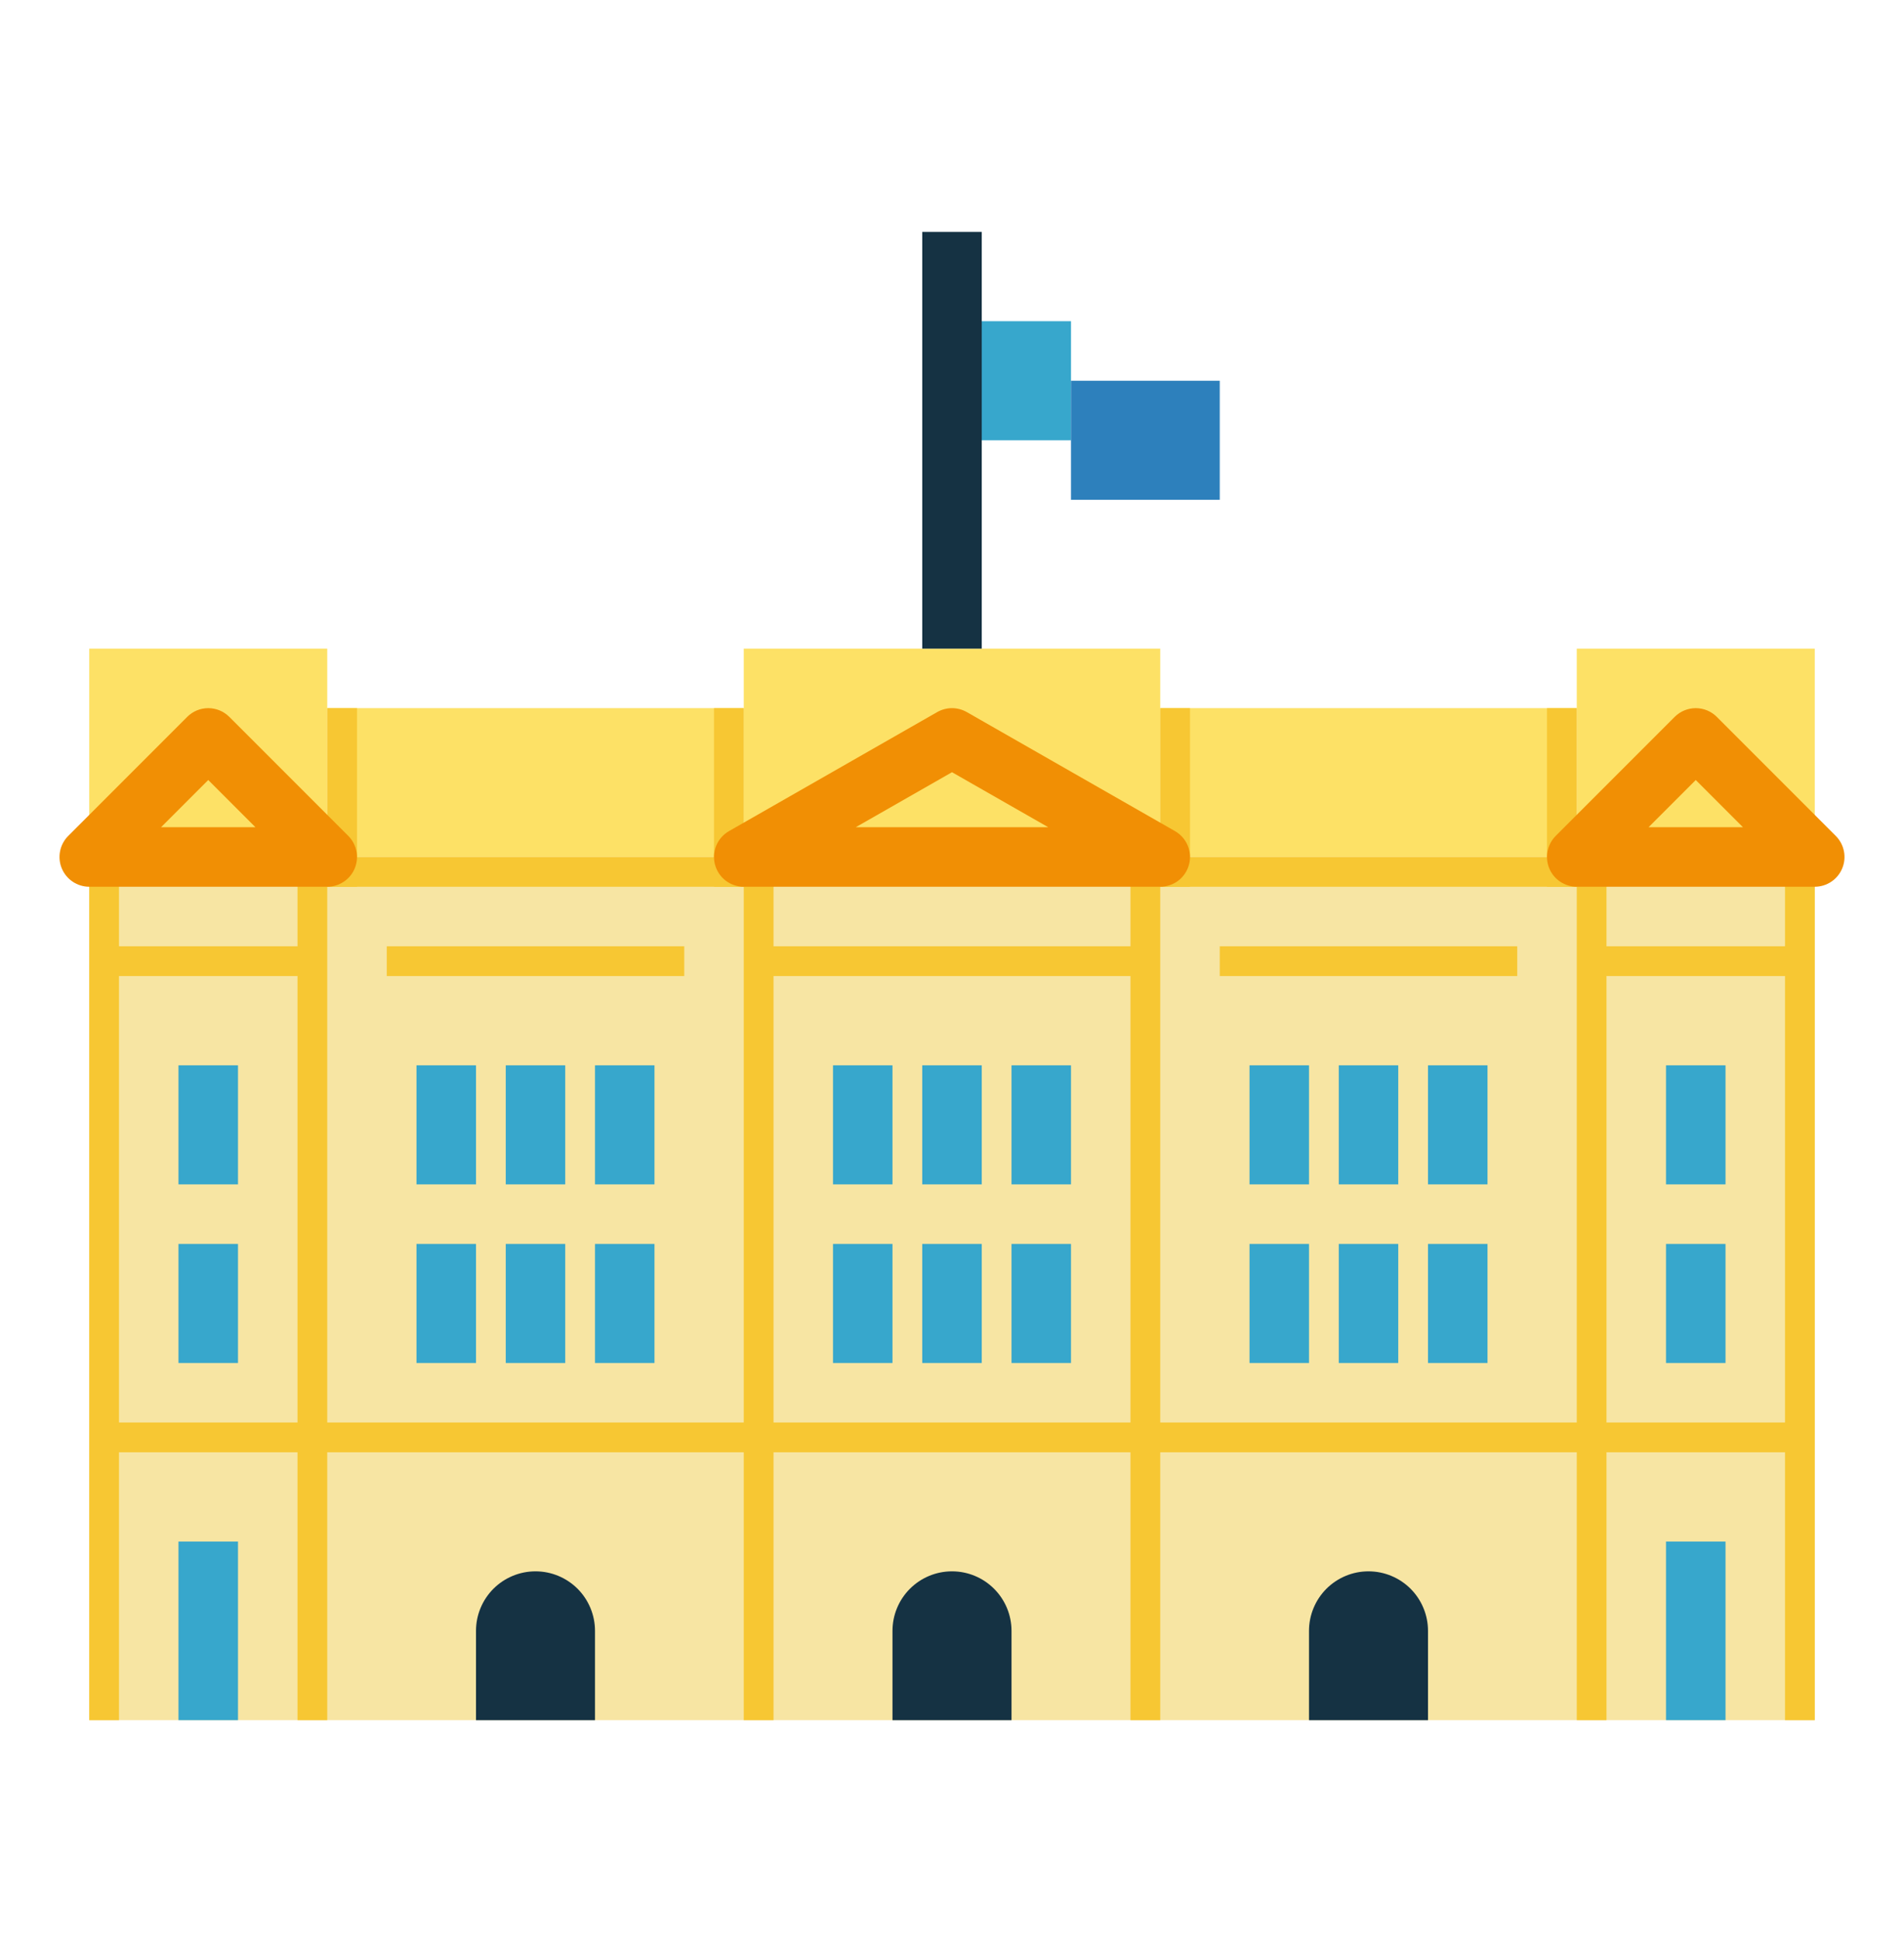 <svg width="54" height="55" viewBox="0 0 54 55" fill="none" xmlns="http://www.w3.org/2000/svg">
<path d="M2.531 24.293H51.469V48.762H2.531V24.293Z" fill="#F7E5A3"/>
<path d="M2.531 18.387H9.281V24.293H2.531V18.387Z" fill="#FDE166"/>
<path d="M51.469 24.293H44.719V18.387H51.469V24.293Z" fill="#FDE166"/>
<path d="M9.281 20.074H21.094V24.293H9.281V20.074Z" fill="#FDE166"/>
<path d="M44.719 24.293H32.906V20.074H44.719V24.293Z" fill="#FDE166"/>
<path d="M21.094 18.387H32.906V24.293H21.094V18.387Z" fill="#FDE166"/>
<path d="M23.625 30.199H25.312V33.574H23.625V30.199Z" fill="#37A7CC"/>
<path d="M23.625 35.262H25.312V38.637H23.625V35.262Z" fill="#37A7CC"/>
<path d="M26.156 30.199H27.844V33.574H26.156V30.199Z" fill="#37A7CC"/>
<path d="M26.156 35.262H27.844V38.637H26.156V35.262Z" fill="#37A7CC"/>
<path d="M28.688 30.199H30.375V33.574H28.688V30.199Z" fill="#37A7CC"/>
<path d="M28.688 35.262H30.375V38.637H28.688V35.262Z" fill="#37A7CC"/>
<path d="M5.062 30.199H6.75V33.574H5.062V30.199Z" fill="#37A7CC"/>
<path d="M5.062 35.262H6.75V38.637H5.062V35.262Z" fill="#37A7CC"/>
<path d="M11.812 30.199H13.5V33.574H11.812V30.199Z" fill="#37A7CC"/>
<path d="M14.344 30.199H16.031V33.574H14.344V30.199Z" fill="#37A7CC"/>
<path d="M16.875 30.199H18.562V33.574H16.875V30.199Z" fill="#37A7CC"/>
<path d="M11.812 35.262H13.5V38.637H11.812V35.262Z" fill="#37A7CC"/>
<path d="M14.344 35.262H16.031V38.637H14.344V35.262Z" fill="#37A7CC"/>
<path d="M16.875 35.262H18.562V38.637H16.875V35.262Z" fill="#37A7CC"/>
<path d="M15.188 44.543C15.635 44.543 16.064 44.721 16.381 45.037C16.697 45.354 16.875 45.783 16.875 46.23V48.762H13.5V46.23C13.5 45.783 13.678 45.354 13.994 45.037C14.311 44.721 14.74 44.543 15.188 44.543Z" fill="#153243"/>
<path d="M27 44.543C27.448 44.543 27.877 44.721 28.193 45.037C28.51 45.354 28.688 45.783 28.688 46.23V48.762H25.312V46.23C25.312 45.783 25.49 45.354 25.807 45.037C26.123 44.721 26.552 44.543 27 44.543Z" fill="#153243"/>
<path d="M5.062 43.699H6.75V48.762H5.062V43.699Z" fill="#37A7CC"/>
<path d="M47.25 30.199H48.938V33.574H47.25V30.199Z" fill="#37A7CC"/>
<path d="M47.25 35.262H48.938V38.637H47.25V35.262Z" fill="#37A7CC"/>
<path d="M40.5 30.199H42.188V33.574H40.5V30.199Z" fill="#37A7CC"/>
<path d="M37.969 30.199H39.656V33.574H37.969V30.199Z" fill="#37A7CC"/>
<path d="M35.438 30.199H37.125V33.574H35.438V30.199Z" fill="#37A7CC"/>
<path d="M40.5 35.262H42.188V38.637H40.5V35.262Z" fill="#37A7CC"/>
<path d="M37.969 35.262H39.656V38.637H37.969V35.262Z" fill="#37A7CC"/>
<path d="M35.438 35.262H37.125V38.637H35.438V35.262Z" fill="#37A7CC"/>
<path d="M40.5 48.762H37.125V46.23C37.125 45.783 37.303 45.354 37.619 45.037C37.936 44.721 38.365 44.543 38.812 44.543C39.26 44.543 39.689 44.721 40.006 45.037C40.322 45.354 40.5 45.783 40.5 46.23V48.762Z" fill="#153243"/>
<path d="M47.25 43.699H48.938V48.762H47.25V43.699Z" fill="#37A7CC"/>
<path d="M27 9.105H30.375V12.48H27V9.105Z" fill="#37A7CC"/>
<path d="M30.375 10.793H34.594V14.168H30.375V10.793Z" fill="#2D80BC"/>
<path d="M10.969 26.824H19.406V27.668H10.969V26.824Z" fill="#F7C733"/>
<path d="M50.625 24.293V26.824H45.562V24.293H44.719V40.324H32.906V24.293H32.062V26.824H21.938V24.293H21.094V40.324H9.281V24.293H8.438V26.824H3.375V24.293H2.531V48.762H3.375V41.168H8.438V48.762H9.281V41.168H21.094V48.762H21.938V41.168H32.062V48.762H32.906V41.168H44.719V48.762H45.562V41.168H50.625V48.762H51.469V24.293H50.625ZM3.375 40.324V27.668H8.438V40.324H3.375ZM21.938 40.324V27.668H32.062V40.324H21.938ZM45.562 40.324V27.668H50.625V40.324H45.562Z" fill="#F7C733"/>
<path d="M34.594 26.824H43.031V27.668H34.594V26.824Z" fill="#F7C733"/>
<path d="M26.156 6.574H27.844V18.387H26.156V6.574Z" fill="#153243"/>
<path d="M8.438 24.293H21.938V25.137H8.438V24.293Z" fill="#F7C733"/>
<path d="M32.062 24.293H45.562V25.137H32.062V24.293Z" fill="#F7C733"/>
<path d="M32.906 20.074H33.75V25.137H32.906V20.074Z" fill="#F7C733"/>
<path d="M9.281 20.074H10.125V25.137H9.281V20.074Z" fill="#F7C733"/>
<path d="M43.875 20.074H44.719V25.137H43.875V20.074Z" fill="#F7C733"/>
<path d="M20.25 20.074H21.094V25.137H20.25V20.074Z" fill="#F7C733"/>
<path d="M32.906 25.137H21.094C20.908 25.137 20.727 25.075 20.579 24.962C20.432 24.848 20.326 24.689 20.278 24.509C20.23 24.33 20.244 24.139 20.315 23.968C20.387 23.796 20.514 23.653 20.675 23.56L26.581 20.185C26.709 20.113 26.853 20.074 27 20.074C27.147 20.074 27.291 20.113 27.419 20.185L33.325 23.56C33.486 23.653 33.613 23.796 33.685 23.968C33.756 24.139 33.77 24.33 33.722 24.509C33.674 24.689 33.568 24.848 33.421 24.962C33.273 25.075 33.092 25.137 32.906 25.137ZM24.271 23.449H29.729L27 21.89L24.271 23.449Z" fill="#F18F04"/>
<path d="M9.281 25.137H2.531C2.364 25.137 2.201 25.087 2.062 24.994C1.924 24.902 1.816 24.77 1.752 24.616C1.688 24.462 1.671 24.292 1.704 24.128C1.736 23.965 1.817 23.814 1.935 23.696L5.31 20.321C5.468 20.163 5.682 20.074 5.906 20.074C6.13 20.074 6.345 20.163 6.503 20.321L9.878 23.696C9.996 23.814 10.076 23.965 10.109 24.128C10.141 24.292 10.125 24.462 10.061 24.616C9.997 24.77 9.889 24.902 9.75 24.994C9.611 25.087 9.448 25.137 9.281 25.137ZM4.568 23.449H7.244L5.906 22.111L4.568 23.449Z" fill="#F18F04"/>
<path d="M51.469 25.137H44.719C44.552 25.137 44.389 25.087 44.25 24.994C44.111 24.902 44.003 24.77 43.939 24.616C43.875 24.462 43.859 24.292 43.891 24.128C43.924 23.965 44.004 23.814 44.122 23.696L47.497 20.321C47.655 20.163 47.87 20.074 48.094 20.074C48.318 20.074 48.532 20.163 48.69 20.321L52.065 23.696C52.183 23.814 52.264 23.965 52.296 24.128C52.329 24.292 52.312 24.462 52.248 24.616C52.184 24.77 52.076 24.902 51.938 24.994C51.799 25.087 51.636 25.137 51.469 25.137ZM46.756 23.449H49.432L48.094 22.111L46.756 23.449Z" fill="#F18F04"/>
</svg>
